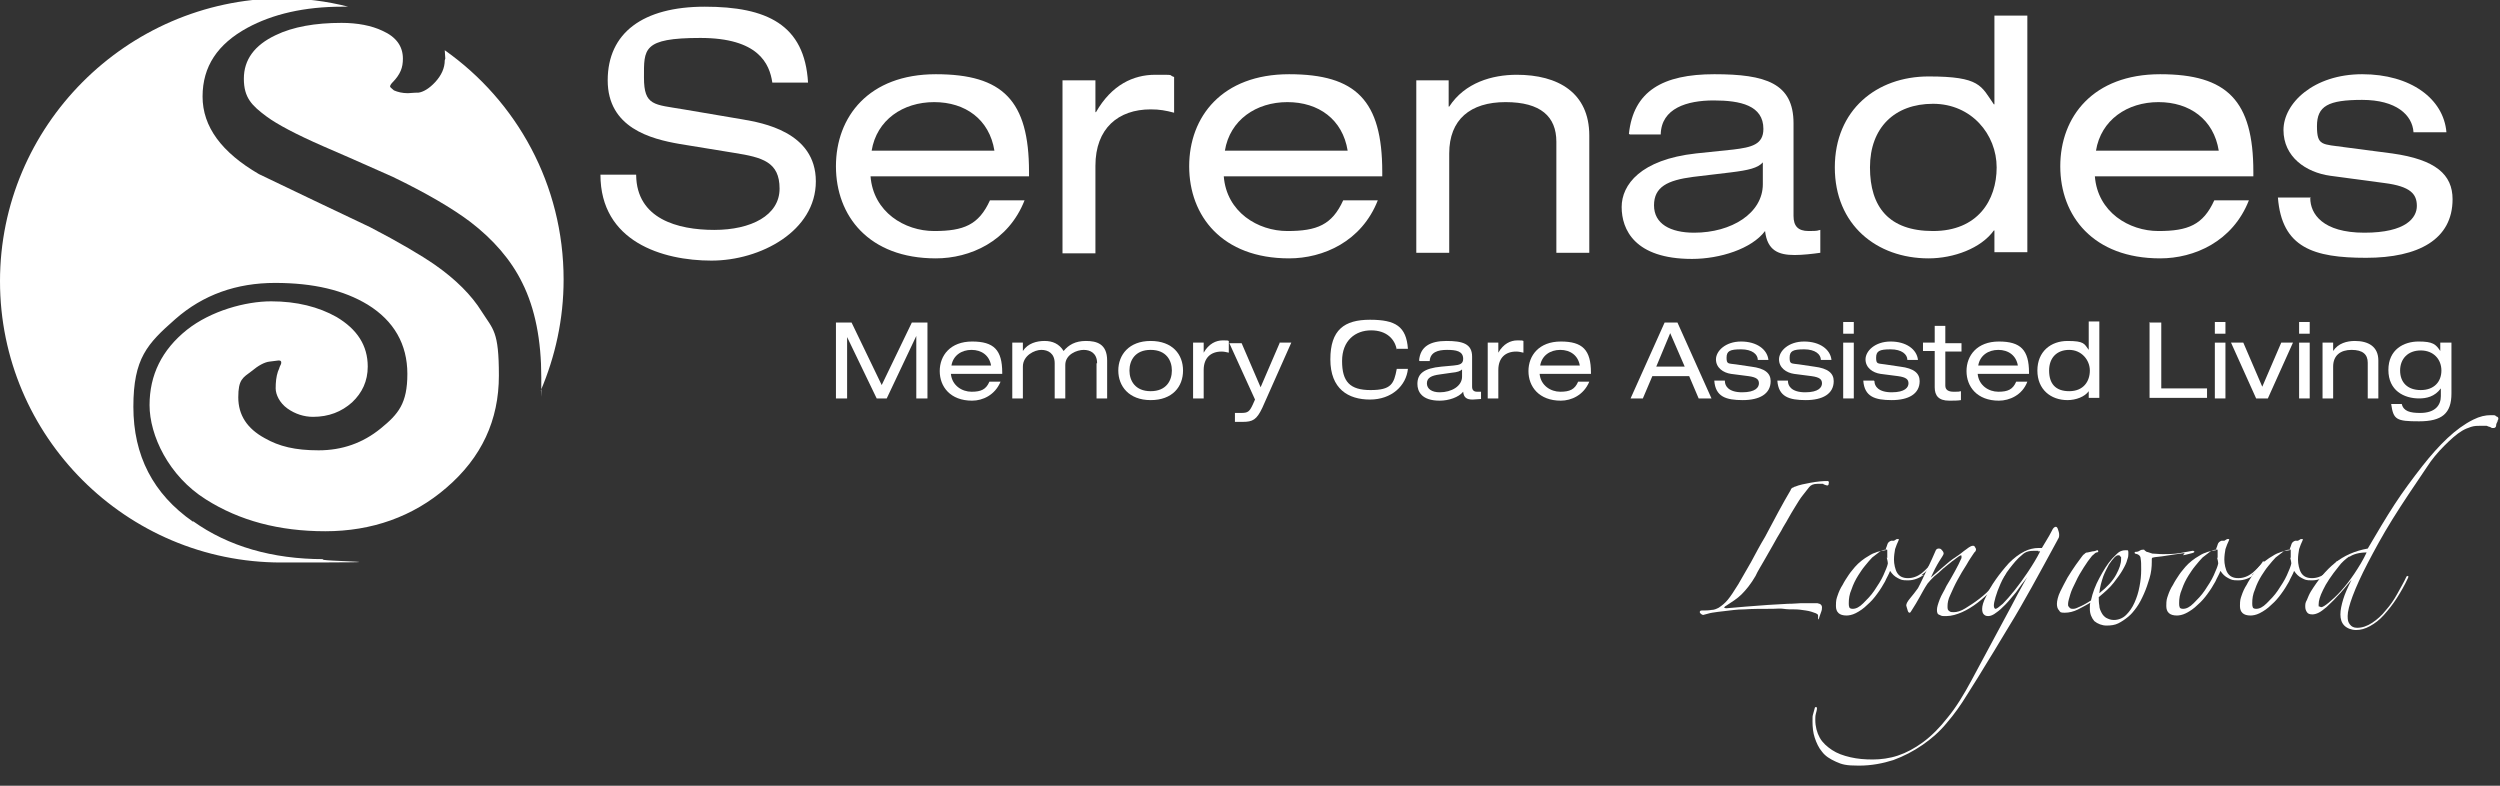 <svg xmlns="http://www.w3.org/2000/svg" viewBox="0 0 448 140.8"><rect x="0" y="0" width="448" height="140.8" fill="#333333" stroke="none"/><defs><style>      .cls-1 {        fill: #fff;      }    </style></defs><g><g id="Layer_1"><g><path class="cls-1" d="M156,31.6c.5,6.4,6.1,9.8,11.4,9.8s8-1.1,10-5.5h6.2c-2.9,7.4-9.8,10.4-15.9,10.4-12,0-17.9-7.6-17.9-16.5s5.9-16.5,17.9-16.5,16.7,4.7,16.7,17.5v.8h-28.4ZM178.2,27c-.9-5.6-5.2-8.7-10.8-8.7s-10.3,3.2-11.2,8.7h22Z"></path><path class="cls-1" d="M190.4,14.4h5.9v5.7h.1c2.8-4.9,6.7-6.7,10.6-6.7s2.2,0,3.4.4v6.4c-1.5-.4-2.6-.6-4.2-.6-5.8,0-9.9,3.4-9.9,10.1v15.7h-5.9V14.4Z"></path><path class="cls-1" d="M219.3,31.6c.5,6.4,6.1,9.8,11.4,9.8s8-1.1,10-5.5h6.2c-2.9,7.4-9.8,10.4-15.9,10.4-12,0-17.9-7.6-17.9-16.5s5.9-16.5,17.9-16.5,16.7,4.7,16.7,17.5v.8h-28.4ZM241.5,27c-.9-5.6-5.2-8.7-10.8-8.7s-10.3,3.2-11.2,8.7h22Z"></path><path class="cls-1" d="M253.7,14.4h5.9v4.7h.1c2.8-4.3,7.7-5.7,12.1-5.7,7.4,0,13,3.2,13,10.9v21h-5.9v-19.9c0-4.5-2.8-7.1-9.1-7.1s-10.1,3.1-10.1,9.2v17.8h-5.9V14.4Z"></path><path class="cls-1" d="M291.9,24c.8-7.7,6.1-10.7,15.3-10.7s14.2,1.6,14.2,8.8v16.6c0,1.8.8,2.7,2.7,2.7s1.5-.1,2.1-.2v4.1c-1.4.2-3.2.4-4.6.4-2.9,0-4.9-.8-5.3-4.3-2.4,3.2-8.1,5-13.1,5-10.3,0-12.6-5.3-12.6-9.3s3.4-8.5,13.3-9.6l6.7-.7c3.3-.4,5.4-.9,5.4-3.7,0-4.2-4.1-5.1-8.9-5.1s-9.4,1.4-9.5,6.1h-5.5ZM315.9,29.1c-.9,1-2.5,1.4-5.8,1.8l-6.7.8c-4.6.6-7,1.8-7,5.1s2.9,4.9,7.2,4.9c6.7,0,12.3-3.5,12.3-8.7v-3.9Z"></path><path class="cls-1" d="M357.4,41.3h-.1c-2.3,3.2-7.2,5-11.7,5-9.3,0-16.8-6-16.8-16.3s7.5-16.3,16.8-16.3,9.4,1.7,11.7,5h.1V2.8h5.9v42.4h-5.9v-3.9ZM346.4,41.4c8,0,11.4-5.5,11.4-11.4s-4.5-11.4-11.4-11.4-11.3,4.3-11.3,11.4,3.4,11.4,11.3,11.4Z"></path><path class="cls-1" d="M375.4,31.6c.5,6.4,6.1,9.8,11.4,9.8s8-1.1,10-5.5h6.2c-2.9,7.4-9.8,10.4-15.9,10.4-12,0-17.9-7.6-17.9-16.5s5.9-16.5,17.9-16.5,16.7,4.7,16.7,17.5v.8h-28.4ZM397.6,27c-.9-5.6-5.2-8.7-10.8-8.7s-10.3,3.2-11.2,8.7h22Z"></path><path class="cls-1" d="M414,35.5c0,2.8,2.2,6.2,9.7,6.2s9.4-2.7,9.4-4.8-1.1-3.5-5.8-4.1l-9.7-1.3c-4.4-.6-8.4-3.4-8.4-8.2s5.4-10,14.1-10,14.6,4.4,15.1,10.4h-5.9c-.2-3.1-3.1-5.8-9.2-5.8s-8.1,1.1-8.1,4.7.9,3.2,5.1,3.8l8.4,1.1c7.8,1.1,10.8,3.8,10.8,8.2,0,7.2-6.1,10.5-15.5,10.5s-15.1-1.8-15.8-10.8h5.9Z"></path><g><path class="cls-1" d="M163.4,57.8h2.8v13.6h-2v-11.2h0l-5.3,11.2h-1.8l-5.3-11h0v11h-2v-13.6h2.8l5.4,11.2,5.4-11.2Z"></path><path class="cls-1" d="M170.4,67c.2,2.1,2,3.2,3.7,3.2s2.6-.4,3.2-1.8h2c-1,2.4-3.2,3.4-5.1,3.4-3.9,0-5.8-2.5-5.8-5.3s1.9-5.3,5.8-5.3,5.4,1.5,5.4,5.6v.2h-9.2ZM177.6,65.5c-.3-1.8-1.7-2.8-3.5-2.8s-3.3,1-3.6,2.8h7.1Z"></path><path class="cls-1" d="M196.6,65.1c0-1.8-1.2-2.4-2.4-2.4s-3.3.8-3.3,2.7v6h-1.9v-6.3c0-1.8-1.2-2.4-2.4-2.4s-3.3,1-3.3,3v5.7h-1.9v-10h1.9v1.5h0c.9-1.4,2.5-1.8,3.9-1.8s2.6.5,3.4,1.8c.9-1.1,2.1-1.8,4-1.8s3.8.5,3.8,3.5v6.8h-1.9v-6.3Z"></path><path class="cls-1" d="M206.2,61.1c3.9,0,5.8,2.4,5.8,5.3s-1.9,5.3-5.8,5.3-5.8-2.5-5.8-5.3,1.9-5.3,5.8-5.3ZM206.2,62.7c-2.8,0-3.8,1.9-3.8,3.7s1,3.7,3.8,3.7,3.8-1.9,3.8-3.7-1-3.7-3.8-3.7Z"></path><path class="cls-1" d="M213.8,61.4h1.9v1.8h0c.9-1.6,2.2-2.2,3.4-2.2s.7,0,1.1.1v2.1c-.5-.1-.8-.2-1.3-.2-1.9,0-3.2,1.1-3.2,3.3v5.1h-1.9v-10Z"></path><path class="cls-1" d="M229.3,61.4h2.1l-5.2,11.7c-1,2.1-1.7,2.5-3.5,2.5s-1,0-1.4,0v-1.6c.3,0,.6,0,1.1,0,1.2,0,1.5-.2,2.1-1.5l.4-.9-4.6-10.1h2.2l3.4,7.9,3.4-7.9Z"></path><path class="cls-1" d="M250.3,62.7c-.3-1.9-1.8-3.5-4.6-3.5s-5.2,1.8-5.2,5.5,1.4,5.2,5.1,5.2,4.2-1.1,4.7-3.8h2c-.3,3-2.9,5.5-6.8,5.5s-7.1-1.9-7.1-7.2,2.5-7.1,7.1-7.1,6.5,1.2,6.8,5.2h-2Z"></path><path class="cls-1" d="M254.3,64.6c.2-2.5,2-3.5,4.9-3.5s4.6.5,4.6,2.8v5.4c0,.6.3.9.9.9s.5,0,.7,0v1.3c-.5,0-1,.1-1.5.1-1,0-1.6-.3-1.7-1.4-.8,1-2.6,1.6-4.2,1.6-3.3,0-4-1.7-4-3,0-1.8,1.1-2.8,4.3-3.1l2.2-.2c1.1-.1,1.7-.3,1.7-1.2,0-1.4-1.3-1.6-2.9-1.6s-3,.4-3.1,2h-1.8ZM262,66.2c-.3.3-.8.5-1.9.6l-2.1.3c-1.5.2-2.3.6-2.3,1.6s.9,1.6,2.3,1.6c2.1,0,4-1.1,4-2.8v-1.3Z"></path><path class="cls-1" d="M266.6,61.4h1.9v1.8h0c.9-1.6,2.2-2.2,3.4-2.2s.7,0,1.1.1v2.1c-.5-.1-.8-.2-1.3-.2-1.9,0-3.2,1.1-3.2,3.3v5.1h-1.9v-10Z"></path><path class="cls-1" d="M275.9,67c.2,2.1,2,3.2,3.7,3.2s2.6-.4,3.2-1.8h2c-1,2.4-3.2,3.4-5.1,3.4-3.9,0-5.8-2.5-5.8-5.3s1.9-5.3,5.8-5.3,5.4,1.5,5.4,5.6v.2h-9.2ZM283.1,65.5c-.3-1.8-1.7-2.8-3.5-2.8s-3.3,1-3.6,2.8h7.1Z"></path><path class="cls-1" d="M302.7,67.4h-6.6l-1.7,4h-2.2l6.1-13.6h2.3l6.1,13.6h-2.3l-1.7-4ZM299.3,59.7l-2.5,6h5.1l-2.6-6Z"></path><path class="cls-1" d="M309.1,68.3c0,.9.7,2,3.1,2s3-.9,3-1.6-.4-1.1-1.9-1.3l-3.1-.4c-1.4-.2-2.7-1.1-2.7-2.6s1.7-3.2,4.5-3.2,4.7,1.4,4.9,3.3h-1.9c0-1-1-1.9-3-1.9s-2.6.3-2.6,1.5.3,1,1.7,1.2l2.7.4c2.5.3,3.5,1.2,3.5,2.6,0,2.3-2,3.4-5,3.4s-4.9-.6-5.1-3.5h1.9Z"></path><path class="cls-1" d="M320.4,68.3c0,.9.7,2,3.1,2s3-.9,3-1.6-.4-1.1-1.9-1.3l-3.1-.4c-1.4-.2-2.7-1.1-2.7-2.6s1.7-3.2,4.5-3.2,4.7,1.4,4.9,3.3h-1.9c0-1-1-1.9-3-1.9s-2.6.3-2.6,1.5.3,1,1.7,1.2l2.7.4c2.5.3,3.5,1.2,3.5,2.6,0,2.3-2,3.4-5,3.4s-4.9-.6-5.1-3.5h1.9Z"></path><path class="cls-1" d="M330.3,57.7h1.9v2.1h-1.9v-2.1ZM330.3,61.4h1.9v10h-1.9v-10Z"></path><path class="cls-1" d="M335.9,68.3c0,.9.7,2,3.1,2s3-.9,3-1.6-.4-1.1-1.9-1.3l-3.1-.4c-1.4-.2-2.7-1.1-2.7-2.6s1.7-3.2,4.5-3.2,4.7,1.4,4.9,3.3h-1.9c0-1-1-1.9-3-1.9s-2.6.3-2.6,1.5.3,1,1.6,1.2l2.7.4c2.5.3,3.5,1.2,3.5,2.6,0,2.3-2,3.4-5,3.4s-4.9-.6-5.1-3.5h1.9Z"></path><path class="cls-1" d="M346.7,58.4h1.9v3.1h2.9v1.5h-2.9v6.1c0,.8.6,1.1,1.5,1.1s.9,0,1.3-.1v1.6c-.6.1-1.3.1-2.1.1-1.9,0-2.6-.9-2.6-2.4v-6.5h-2.1v-1.5h2.1v-3.1Z"></path><path class="cls-1" d="M354.4,67c.2,2.1,2,3.2,3.7,3.2s2.6-.4,3.2-1.8h2c-.9,2.4-3.2,3.4-5.1,3.4-3.9,0-5.8-2.5-5.8-5.3s1.9-5.3,5.8-5.3,5.4,1.5,5.4,5.6v.2h-9.2ZM361.6,65.5c-.3-1.8-1.7-2.8-3.5-2.8s-3.3,1-3.6,2.8h7.1Z"></path><path class="cls-1" d="M374.3,70.1h0c-.7,1-2.3,1.6-3.8,1.6-3,0-5.4-1.9-5.4-5.3s2.4-5.3,5.4-5.3,3,.5,3.8,1.6h0v-5.1h1.9v13.7h-1.9v-1.3ZM370.8,70.1c2.6,0,3.7-1.8,3.7-3.7s-1.5-3.7-3.7-3.7-3.6,1.4-3.6,3.7,1.1,3.7,3.6,3.7Z"></path><path class="cls-1" d="M385.3,57.8h2v11.8h8.2v1.7h-10.3v-13.6Z"></path><path class="cls-1" d="M396.9,57.7h1.9v2.1h-1.9v-2.1ZM396.9,61.4h1.9v10h-1.9v-10Z"></path><path class="cls-1" d="M408.8,61.4h2.1l-4.5,10h-2.1l-4.5-10h2.2l3.4,7.9,3.4-7.9Z"></path><path class="cls-1" d="M412,57.7h1.9v2.1h-1.9v-2.1ZM412,61.4h1.9v10h-1.9v-10Z"></path><path class="cls-1" d="M416.2,61.4h1.9v1.5h0c.9-1.4,2.5-1.8,3.9-1.8,2.4,0,4.2,1,4.2,3.5v6.8h-1.9v-6.4c0-1.5-.9-2.3-2.9-2.3s-3.3,1-3.3,3v5.7h-1.9v-10Z"></path><path class="cls-1" d="M437.4,61.4h1.9v9.1c0,3.6-1.7,5-5.8,5s-4.6-.3-5-3.1h1.9c.3,1.3,1.5,1.6,3.3,1.6,2.7,0,3.7-1.4,3.7-3v-1.4h0c-1.1,1.5-2.6,1.8-3.9,1.8-2.7,0-5.5-1.4-5.5-5.1s2.8-5.1,5.4-5.1,3.1.5,3.9,1.7h0v-1.5ZM433.8,62.8c-2.3,0-3.7,1.5-3.7,3.6s1.3,3.5,3.7,3.5,3.7-1.5,3.7-3.5-1.4-3.6-3.7-3.6Z"></path></g><path class="cls-1" d="M114,31.4c.1,7.8,7.4,9.8,14,9.8s11.7-2.6,11.7-7.4-3.1-5.6-8.1-6.4l-9.8-1.6c-5.2-.9-12.9-2.9-12.9-11.4s6.3-13.2,17.4-13.2,17.9,3.2,18.5,13.6h-6.4c-.5-3.4-2.5-8-12.9-8s-10.1,2-10.1,7.1,1.8,4.8,7.1,5.7l10.6,1.8c3.4.6,13.1,2.2,13.1,11.1s-9.9,14.2-18.7,14.2-19.9-3.4-19.9-15.4h6.4Z"></path><g><path class="cls-1" d="M326.7,86.7c-.3,0-.6,0-1,0-.7,0-1.2.2-1.5.6-.3.4-.7.9-1.1,1.4-.5.6-.9,1.3-1.4,2.1-.5.8-.9,1.5-1.3,2.2-.3.6-.8,1.3-1.2,2.1-.5.8-1,1.7-1.5,2.6-.5.9-1.1,1.9-1.6,2.8-.5.9-1.1,1.8-1.5,2.7-.8,1.4-1.7,2.5-2.5,3.3s-1.8,1.4-2.7,2c-.2.1-.3.2-.4.3s.1.2.4.2c1-.1,2.2-.2,3.5-.3s2.7-.2,4-.3l3.5-.2c1.1,0,1.8-.1,2.2-.1h.7c.3,0,.6,0,.9,0,.3,0,.6,0,.9,0,.3,0,.5,0,.6,0,.6.1.8.4.8.7s0,.5-.2,1c-.2.5-.3.9-.4,1.2,0,0-.1,0-.1-.2s0-.4,0-.5c0-.2-.2-.3-.4-.4-.5-.2-1.1-.4-1.8-.5s-1.3-.2-2-.2c-.7,0-1.4,0-2-.1s-1.3,0-1.9,0c-2,0-3.7,0-5.1.1-1.4,0-2.5.2-3.5.3-.9.1-1.7.2-2.3.3-.6.1-1.1.3-1.6.4-.1,0-.3-.1-.4-.2-.1-.1-.2-.2-.2-.3,0-.2.1-.3.4-.3.6,0,1.2,0,1.7-.1.5,0,.9-.2,1.3-.4.6-.4,1.1-.8,1.6-1.4.5-.6,1.1-1.5,1.9-2.8.7-1.2,1.5-2.6,2.3-4,.8-1.5,1.6-3,2.5-4.5.8-1.5,1.6-3,2.4-4.5.8-1.5,1.5-2.7,2.2-3.9,0-.2.2-.3.3-.4.2,0,.3-.2.5-.2.7-.3,1.7-.5,2.8-.7,1.1-.2,2.1-.3,3-.3.2,0,.3.2.2.4,0,.2,0,.3-.2.4-.2,0-.4-.1-.7-.2Z"></path><path class="cls-1" d="M344.8,103c-.9.6-1.8,1-2.9,1s-1.2-.1-1.8-.4c-.6-.3-1-.7-1.4-1.3-.2.6-.6,1.2-.9,1.9-.4.7-.8,1.4-1.4,2.2-.5.7-1.1,1.4-1.8,2-.6.6-1.3,1.1-2.1,1.5-.6.3-1.2.4-1.6.4-1.3,0-1.9-.6-1.9-1.7s.1-1.3.3-1.9.5-1.3.9-1.9c.3-.6.7-1.2,1.1-1.8s.8-1,1.1-1.4c.7-.8,1.6-1.5,2.5-2,.9-.6,2-.9,3-1,0-.3.2-.6.3-1,.1-.4.4-.6.7-.7h.5c.2-.1.3-.2.5-.3.1,0,.2,0,.3,0s.1.1,0,.3c-.2.4-.4.9-.6,1.5-.1.6-.2,1.2-.2,1.9s.2,1.8.6,2.4c.4.6,1,.9,1.9.9s1.7-.3,2.5-.9c.7-.6,1.3-1.2,1.8-1.9,0-.2.2-.2.3-.2.2,0,.2.2,0,.3-.6.8-1.3,1.5-2.2,2.2ZM338.2,100c0-.4,0-.8,0-1.2s0-.3-.2-.3c-.4,0-.8.1-1.2.4-.4.3-.8.6-1.3,1-.4.4-.8.9-1.3,1.5s-.8,1.1-1.2,1.7c-.5.8-.9,1.6-1.2,2.5-.4.9-.5,1.7-.5,2.5,0,.2,0,.5.1.7,0,.2.3.3.6.3.6,0,1.2-.3,1.9-1s1.4-1.4,2-2.3c.6-.9,1.2-1.8,1.6-2.7s.7-1.6.8-2.1c0-.3-.1-.7-.2-1.1Z"></path><path class="cls-1" d="M357,105.6c-.8.9-1.7,1.7-2.6,2.4-.9.7-1.9,1.3-2.8,1.7s-1.9.7-2.8.7-.8,0-1.2-.2c-.4-.1-.5-.4-.5-.9s.2-1.1.5-1.9c.3-.8.8-1.5,1.2-2.4.5-.8,1-1.7,1.5-2.6.5-.9.9-1.7,1.2-2.4,0-.2,0-.3,0-.4s-.2-.1-.3,0c-.4.2-.8.6-1.4,1-.5.4-1.1.9-1.6,1.3-.5.5-1.1,1-1.6,1.4-.5.5-.9.9-1.2,1.3-.6.9-1,1.7-1.4,2.4-.4.7-.9,1.6-1.5,2.5-.1.2-.2.3-.3.3-.2,0-.3-.2-.4-.6-.1-.4-.2-.6-.2-.7,0-.3.2-.7.7-1.3s.9-1.1,1.4-1.8c.6-1.1,1.1-2.3,1.7-3.5.6-1.2,1.1-2.4,1.5-3.3.1-.2.3-.3.5-.3s.4,0,.6.3c.2.2.3.4.3.6s-.3.6-.8,1.4c-.5.8-1,1.8-1.5,2.9.7-.6,1.4-1.2,2.2-1.9.8-.7,1.5-1.3,2.3-1.8s1.3-1,1.9-1.4c.5-.4.9-.6,1.1-.6s.3,0,.4.2c.1.2.2.3.2.4s0,.4-.3.6c-.4.6-.9,1.3-1.4,2.2-.6.9-1.1,1.8-1.6,2.7-.5.9-.9,1.8-1.3,2.7-.4.8-.5,1.5-.5,2s0,.7.3.9c.2.2.5.2.8.2.6,0,1.3-.2,2.1-.7.8-.5,1.6-1,2.5-1.7.9-.7,1.7-1.4,2.4-2.3.8-.8,1.4-1.6,1.9-2.4,0-.1.2-.1.3,0,.1,0,.1.2,0,.4-.6.9-1.4,1.8-2.2,2.7Z"></path><path class="cls-1" d="M368.8,96.6c-1.8,3.3-3.3,6.1-4.7,8.6-1.4,2.5-2.7,4.8-4,6.9s-2.5,4.2-3.7,6.1c-1.2,2-2.5,4.1-3.9,6.3-1.1,1.8-2.3,3.5-3.6,5-1.3,1.6-2.8,2.9-4.4,4-1.6,1.1-3.3,2-5.2,2.7-1.9.6-3.9,1-6.2,1s-3-.2-4.1-.7-1.9-1-2.5-1.8c-.6-.7-1-1.6-1.3-2.5s-.4-1.9-.4-2.9,0-.9.1-1.3.2-.8.3-1.1c0-.1.1-.2.2-.2s.2,0,.2.3c0,.2-.1.5-.2.9s-.1.7-.1,1.1c0,1.2.3,2.3.8,3.2s1.3,1.6,2.2,2.2c.9.6,2,1,3.3,1.3,1.3.3,2.6.4,4,.4s3-.2,4.5-.7c1.5-.5,3-1.3,4.5-2.4s3-2.6,4.4-4.4c1.5-1.8,2.9-4.1,4.3-6.7.9-1.7,1.9-3.5,2.9-5.4,1-1.9,2-3.7,2.9-5.4s1.8-3.3,2.5-4.7c.8-1.4,1.3-2.4,1.7-3-.7.9-1.4,1.8-2,2.7-.7.8-1.3,1.6-1.9,2.2-.6.6-1.1,1.1-1.7,1.5-.5.4-1,.6-1.4.6s-.6-.1-.8-.3-.3-.5-.3-1,.2-1.3.7-2.2c.4-1,1-2,1.7-3,.7-1,1.5-2,2.4-3,.9-.9,1.8-1.6,2.8-2.1.8-.4,1.7-.6,2.5-.6s.4,0,.6,0c.3-.5.6-1,.9-1.5.3-.5.6-1,.9-1.6.2-.5.5-.7.7-.7s.3.2.4.5c.1.3.2.6.2.9s0,.6-.3.9ZM365.3,98.7h-.4c-.5,0-1,0-1.4.1s-.8.3-1.1.6c-.9.7-1.6,1.6-2.3,2.5s-1.2,1.8-1.6,2.7-.7,1.7-.9,2.4c-.2.7-.3,1.2-.3,1.5s.1.6.3.6.6-.3,1.3-.9c.6-.6,1.3-1.4,2.1-2.4.8-1,1.6-2.1,2.4-3.3s1.6-2.5,2.2-3.7c-.1,0-.2,0-.4,0Z"></path><path class="cls-1" d="M391.5,99.1c-.7.1-1.4.2-2.1.3s-1.4.2-2,.3-1.2.1-1.5.2c-.2,0-.3.1-.3.3,0,.1,0,.3,0,.5,0,.9-.1,1.9-.4,2.9s-.6,1.9-1,2.8c-.4.9-.8,1.7-1.3,2.4-.5.7-1,1.3-1.5,1.7-.6.5-1.2.9-1.8,1.2-.6.3-1.3.4-2.1.4s-1.6-.3-2.2-.8c-.5-.6-.8-1.3-.8-2.2s0-.8.1-1.1c-.7.4-1.4.8-2.2,1.2-.8.4-1.6.6-2.4.6s-.8-.1-1-.4c-.3-.3-.4-.7-.4-1.2s.2-1.4.6-2.2c.4-.8.8-1.6,1.3-2.5.5-.8,1-1.6,1.5-2.3.5-.7.9-1.2,1.1-1.5.1-.1.2-.3.4-.4.2-.2.3-.3.6-.3l.9-.2c.3,0,.6-.1.8-.2.1,0,.2,0,.2.2s0,.1-.3.2c-.2,0-.4.3-.8.6-.5.6-1,1.3-1.5,2.1s-1,1.6-1.4,2.5c-.4.8-.8,1.6-1,2.3s-.4,1.3-.4,1.7,0,.4.2.6c.1.2.3.3.6.3s.5,0,1.1-.3c.5-.2,1.3-.6,2.2-1.2.3-1.4.8-2.7,1.5-4,.7-1.3,1.4-2.5,2.3-3.5.2-.2.5-.5.9-.9.4-.4.9-.6,1.5-.6s.4,0,.5.3c0,.2,0,.3,0,.4,0,.2,0,.5-.2,1-.1.5-.4,1.1-.8,1.8-.4.7-.9,1.4-1.6,2.3s-1.6,1.7-2.7,2.6c0,.5,0,1,.1,1.5,0,.5.2.9.4,1.3.2.4.5.7.8.9.4.2.8.4,1.4.4.8,0,1.6-.3,2.2-.9.6-.6,1.1-1.3,1.5-2.2.4-.9.7-1.8.9-2.9.2-1,.3-2,.3-3s0-1.5-.1-2c0-.5-.4-.8-1-.9-.1-.1-.1-.2,0-.3.2,0,.5,0,.8-.2.3-.2.5-.2.7-.2s.1,0,.2.1c0,0,.2.2.4.3.2,0,.6.2,1,.3.5,0,1.1.1,1.9.1s2,0,3.1-.2c1-.2,1.8-.3,2.2-.4.1,0,.2,0,.3.1s0,.2-.3.3c-.5.1-1,.3-1.7.4ZM380,99.8c0-.2-.2-.3-.4-.3s-.4.1-.7.4c-.3.3-.6.7-1,1.3-.3.6-.7,1.3-1,2.1-.3.9-.6,1.9-.7,3,1.4-1.1,2.4-2.2,3-3.3s.9-2,.9-2.8,0-.2,0-.4Z"></path><path class="cls-1" d="M404,103c-.9.6-1.8,1-2.9,1s-1.2-.1-1.8-.4c-.6-.3-1-.7-1.4-1.3-.2.6-.6,1.2-.9,1.9-.4.7-.8,1.4-1.4,2.2-.5.7-1.1,1.4-1.8,2-.6.6-1.3,1.1-2.1,1.5-.6.3-1.2.4-1.6.4-1.3,0-1.9-.6-1.9-1.7s.1-1.3.3-1.9.5-1.3.9-1.9c.3-.6.7-1.2,1.1-1.8s.8-1,1.1-1.4c.7-.8,1.6-1.5,2.5-2,.9-.6,2-.9,3-1,0-.3.2-.6.3-1,.1-.4.4-.6.7-.7h.5c.2-.1.3-.2.5-.3.1,0,.2,0,.3,0s.1.1,0,.3c-.2.4-.4.9-.6,1.5-.1.6-.2,1.2-.2,1.9s.2,1.8.6,2.4c.4.6,1,.9,1.9.9s1.7-.3,2.5-.9c.7-.6,1.3-1.2,1.8-1.9,0-.2.2-.2.3-.2.2,0,.2.2,0,.3-.6.8-1.3,1.5-2.2,2.2ZM397.4,100c0-.4,0-.8,0-1.2s0-.3-.2-.3c-.4,0-.8.1-1.2.4-.4.3-.8.6-1.3,1-.4.4-.8.9-1.3,1.5s-.8,1.1-1.2,1.7c-.5.8-.9,1.6-1.2,2.5-.4.9-.5,1.7-.5,2.5,0,.2,0,.5.1.7,0,.2.3.3.6.3.6,0,1.2-.3,1.9-1s1.4-1.4,2-2.3c.6-.9,1.2-1.8,1.6-2.7s.7-1.6.8-2.1c0-.3-.1-.7-.2-1.1Z"></path><path class="cls-1" d="M417.2,103c-.9.6-1.8,1-2.9,1s-1.2-.1-1.8-.4c-.6-.3-1-.7-1.4-1.3-.2.6-.6,1.2-.9,1.9-.4.7-.8,1.4-1.4,2.2-.5.7-1.1,1.4-1.8,2-.6.6-1.3,1.1-2.1,1.5-.6.3-1.2.4-1.6.4-1.3,0-1.9-.6-1.9-1.7s.1-1.3.3-1.9.5-1.3.9-1.9c.3-.6.7-1.2,1.1-1.8s.8-1,1.1-1.4c.7-.8,1.6-1.5,2.5-2,.9-.6,2-.9,3-1,0-.3.2-.6.3-1,.1-.4.4-.6.7-.7h.5c.2-.1.3-.2.5-.3.1,0,.2,0,.3,0s.1.1,0,.3c-.2.4-.4.9-.6,1.5-.1.6-.2,1.2-.2,1.9s.2,1.8.6,2.4c.4.6,1,.9,1.9.9s1.7-.3,2.5-.9c.7-.6,1.3-1.2,1.8-1.9,0-.2.2-.2.3-.2.2,0,.2.2,0,.3-.6.8-1.3,1.5-2.2,2.2ZM410.5,100c0-.4,0-.8,0-1.2s0-.3-.2-.3c-.4,0-.8.1-1.2.4-.4.3-.8.6-1.3,1-.4.4-.8.9-1.3,1.5s-.8,1.1-1.2,1.7c-.5.8-.9,1.6-1.2,2.5-.4.9-.5,1.7-.5,2.5,0,.2,0,.5.1.7,0,.2.3.3.6.3.6,0,1.2-.3,1.9-1s1.4-1.4,2-2.3c.6-.9,1.2-1.8,1.6-2.7s.7-1.6.8-2.1c0-.3-.1-.7-.2-1.1Z"></path><path class="cls-1" d="M447.7,75.4c-.2.2-.4.5-.4.9,0,.2-.2.4-.4.4s-.2,0-.3,0c-.1,0-.2-.1-.4-.2-.2,0-.3-.1-.6-.2-.2,0-.6,0-1,0-.6,0-1.2,0-1.8.2-.6.2-1.1.4-1.6.7-1,.6-2,1.5-3.2,2.7s-2.2,2.4-3.1,3.8c-2.3,3.4-4.4,6.5-6.2,9.4s-3.2,5.5-4.4,7.8c-1.2,2.3-2.1,4.3-2.7,5.9-.6,1.6-.9,2.8-.9,3.6s.1,1.1.4,1.5c.3.4.7.6,1.3.6.9,0,1.8-.3,2.7-.9s1.7-1.3,2.4-2.2c.8-.9,1.5-1.9,2.1-3,.6-1.1,1.2-2.1,1.6-3,0-.1.2-.2.3-.2s.1.2,0,.4c-.6,1.3-1.3,2.5-2,3.6-.7,1.1-1.5,2.1-2.3,3-.8.9-1.6,1.5-2.5,2-.9.5-1.7.7-2.5.7s-1.6-.3-2.1-.8c-.5-.5-.7-1.2-.7-2s.2-1.7.5-2.7c.3-1,.8-2.1,1.5-3.5-1,1.2-1.8,2.2-2.6,3-.7.8-1.4,1.4-1.9,1.9-.6.5-1,.8-1.4,1-.4.2-.8.3-1.1.3-.5,0-.8-.1-1-.4-.2-.3-.3-.6-.3-1s0-.7.3-1.2c.2-.5.4-1,.7-1.5,1.3-2.1,2.7-3.8,4.3-5.1s3.6-2.2,5.9-2.6c1.7-2.9,3.3-5.6,4.8-7.9s3.2-4.6,5-6.9c1.5-1.9,3-3.6,4.5-5,1.5-1.4,3-2.5,4.6-3.3,1.2-.6,2.2-.8,3.1-.8s.8,0,1,.2c.3.1.4.2.4.4s-.1.4-.3.6ZM421,99.7c-.7.5-1.4,1.1-1.9,1.8-1.3,1.6-2.3,3.1-2.8,4.2-.6,1.2-.8,2-.8,2.6s0,.3.2.4.2.1.3.1c.2,0,.7-.3,1.3-.8s1.4-1.2,2.2-2.1c.8-.9,1.6-1.9,2.4-3.1.8-1.2,1.6-2.5,2.2-3.8-1.3,0-2.4.3-3.1.8Z"></path></g><g><path class="cls-1" d="M34.6,93.5c-7.2-5-10.7-11.9-10.7-20.6s2.5-11.3,7.5-15.7c5-4.4,11-6.5,17.9-6.5s12.3,1.3,16.6,3.9c4.7,2.9,7.1,7.1,7.1,12.4s-1.6,7.2-4.8,9.8c-3.2,2.6-6.9,3.9-11.1,3.9s-7.1-.7-9.7-2.2c-3.1-1.7-4.7-4.1-4.7-7.3s.8-3.5,2.4-4.7c1.2-1,2.3-1.6,3.2-1.7.9-.1,1.5-.2,1.6-.2.4,0,.5.1.5.4,0,.3-.2.5-.3.8,0,0-.1.4-.3.8-.3.9-.4,1.9-.4,3s.7,2.6,2.1,3.6c1.4,1,3,1.5,4.6,1.5,2.8,0,5.1-.9,7-2.6,1.8-1.7,2.8-3.8,2.8-6.4,0-3.8-1.9-6.7-5.6-8.9-3.2-1.8-7.1-2.8-11.7-2.8s-10.8,1.7-15.1,5.1c-4.5,3.6-6.7,8.1-6.7,13.5s3.4,12.7,10.1,16.9c6,3.8,13.1,5.7,21.4,5.7s15.7-2.6,21.7-7.8c6.3-5.4,9.4-12.1,9.4-20.1s-1-8.2-3.1-11.5c-1.8-2.9-4.6-5.7-8.3-8.3-2.6-1.8-6.5-4.1-11.7-6.8-6.7-3.2-13.3-6.3-19.9-9.5-6.7-3.9-10.1-8.5-10.1-13.9s2.7-9.4,8-12.3c4.6-2.5,10.3-3.8,17-3.8s.7,0,1.1,0c-3.9-1-7.9-1.5-12.1-1.5C22.6,0,0,22.6,0,50.4s22.6,50.4,50.4,50.4,5.1-.2,7.6-.6c-9.2,0-17.1-2.3-23.4-6.8Z"></path><path class="cls-1" d="M79.7,10.8c0,1.4-.6,2.7-1.7,3.9s-2.2,1.8-3,1.9c-.9,0-1.5.1-1.9.1-1,0-1.8-.2-2.5-.5-.5-.4-.7-.6-.7-.7,0-.2.2-.5.5-.8.6-.6,1.1-1.3,1.4-2,.3-.7.4-1.4.4-2.2,0-2.2-1.2-3.9-3.7-5-1.9-.9-4.4-1.4-7.3-1.4-4.7,0-8.7.7-11.8,2.2-3.8,1.8-5.7,4.4-5.7,7.8s1.4,4.8,4.1,6.8c1.9,1.4,5.3,3.2,10.1,5.3,7.2,3.1,11.3,5,12.5,5.5,6,2.9,10.6,5.6,13.8,8,4.2,3.2,7.4,6.9,9.4,11,2.3,4.6,3.4,10.3,3.4,16.9s0,1.6-.1,2.4c2.6-6.1,4.1-12.8,4.1-19.9,0-17-8.4-32-21.3-41.1,0,.5.1,1,.1,1.5Z"></path></g></g></g></g></svg>
